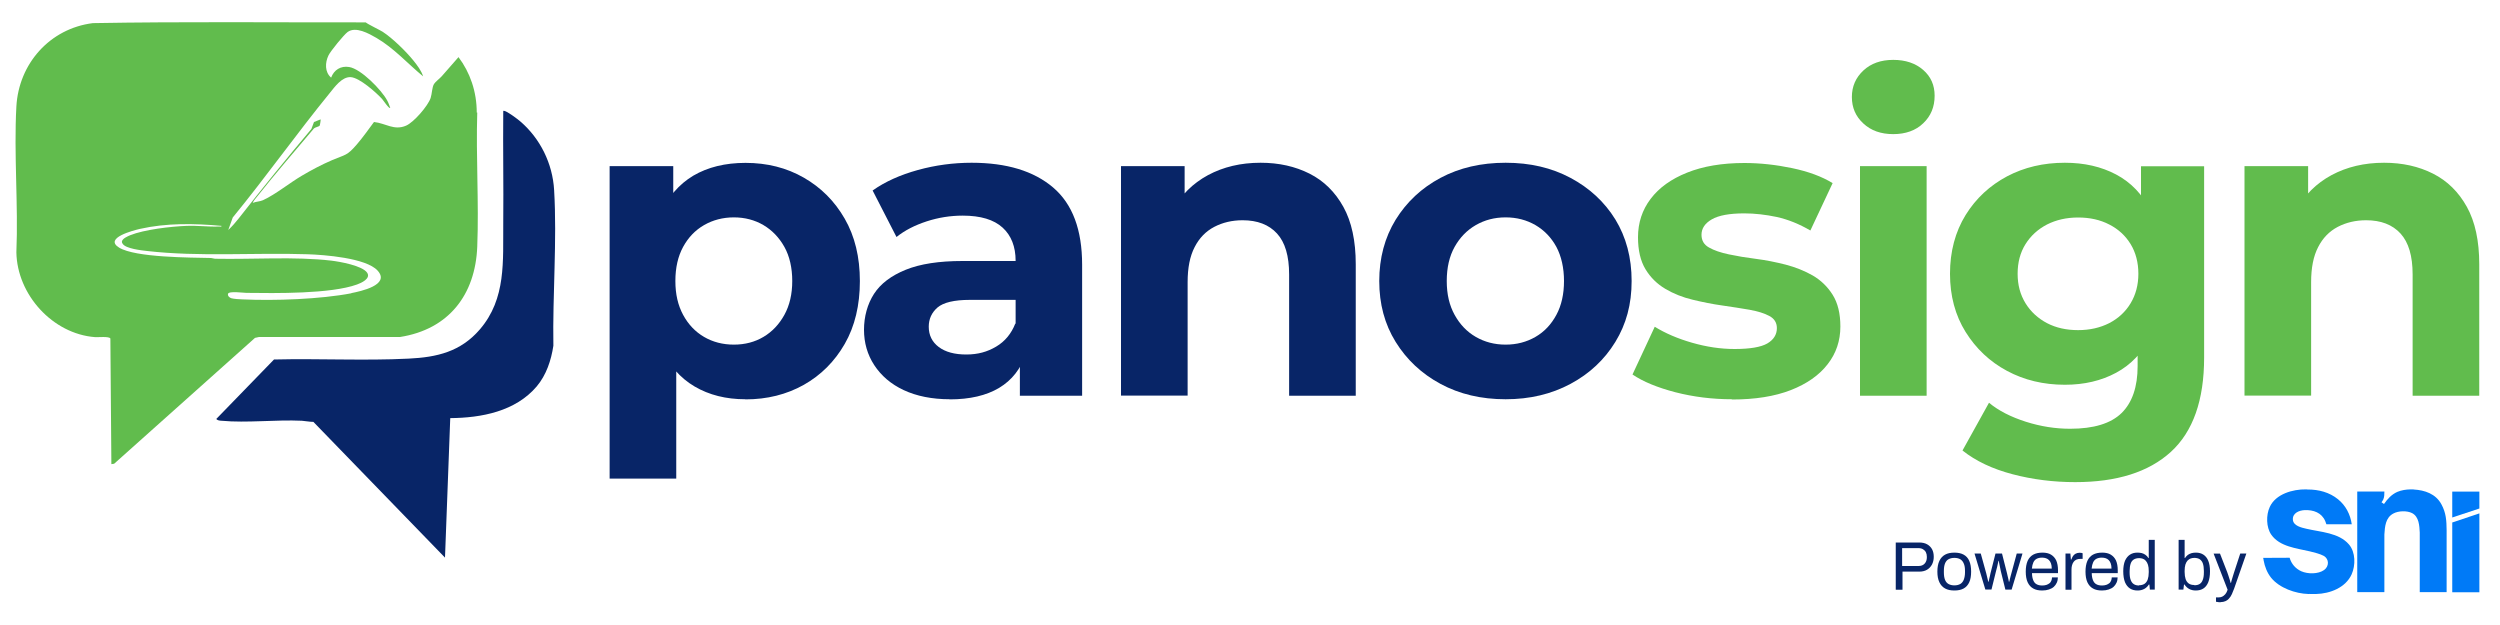 <svg xmlns="http://www.w3.org/2000/svg" width="200" height="50" viewBox="0 0 200 50" fill="none"><g>
    <path d="M48.77,38.29V13.29h5.09v3.76l-.1,5.46.34,5.43v10.35h-5.33ZM59.63,31.94c-1.55,0-2.9-.34-4.06-1.02-1.16-.68-2.07-1.72-2.71-3.12-.65-1.4-.97-3.17-.97-5.31s.31-3.94.92-5.33c.62-1.39,1.5-2.42,2.66-3.11,1.16-.68,2.55-1.02,4.17-1.02,1.73,0,3.28.39,4.66,1.18,1.38.79,2.47,1.88,3.28,3.29.81,1.41,1.21,3.07,1.21,4.99s-.4,3.61-1.21,5.02c-.81,1.41-1.9,2.5-3.28,3.28-1.38.77-2.93,1.16-4.66,1.16ZM58.71,27.57c.89,0,1.68-.21,2.37-.62.69-.41,1.25-1,1.67-1.76.42-.76.63-1.67.63-2.71s-.21-1.98-.63-2.73c-.42-.75-.98-1.33-1.67-1.74-.7-.41-1.49-.62-2.37-.62s-1.68.21-2.39.62-1.26.99-1.67,1.74c-.41.75-.62,1.66-.62,2.73s.21,1.95.62,2.71c.41.76.97,1.35,1.67,1.76s1.5.62,2.39.62Z" fill="#082567"/>
    <path d="M75.99,31.94c-1.43,0-2.66-.25-3.69-.73s-1.81-1.16-2.36-2c-.55-.84-.82-1.79-.82-2.83s.27-2.05.8-2.87c.53-.82,1.38-1.46,2.54-1.93,1.16-.47,2.67-.7,4.54-.7h4.88v3.11h-4.3c-1.25,0-2.11.21-2.58.61-.47.41-.7.92-.7,1.54,0,.68.27,1.22.8,1.62s1.27.6,2.2.6,1.68-.21,2.39-.63c.71-.42,1.22-1.04,1.54-1.86l.82,2.46c-.39,1.18-1.09,2.08-2.12,2.7-1.02.61-2.34.92-3.96.92ZM81.59,31.67v-3.59l-.34-.79v-6.42c0-1.14-.35-2.03-1.04-2.66-.7-.64-1.76-.96-3.19-.96-.98,0-1.94.15-2.89.46-.95.31-1.75.72-2.41,1.25l-1.91-3.72c1-.71,2.21-1.25,3.62-1.64,1.41-.39,2.85-.58,4.3-.58,2.8,0,4.97.66,6.52,1.98,1.55,1.32,2.32,3.38,2.32,6.18v10.48h-4.99Z" fill="#082567"/>
    <path d="M100.85,13.02c1.46,0,2.76.29,3.91.87,1.15.58,2.05,1.47,2.71,2.66s.99,2.73.99,4.59v10.52h-5.33v-9.7c0-1.48-.32-2.57-.97-3.28-.65-.71-1.57-1.06-2.75-1.06-.84,0-1.6.18-2.27.53-.67.35-1.2.89-1.57,1.62-.38.73-.56,1.66-.56,2.8v9.08h-5.33V13.29h5.09v5.09l-.96-1.54c.66-1.23,1.61-2.17,2.83-2.83,1.23-.66,2.63-.99,4.2-.99Z" fill="#082567"/>
    <path d="M120.45,31.94c-1.96,0-3.69-.41-5.21-1.23s-2.71-1.94-3.59-3.36c-.88-1.42-1.31-3.04-1.31-4.87s.44-3.48,1.31-4.9c.88-1.42,2.07-2.54,3.59-3.35s3.25-1.21,5.21-1.21,3.67.4,5.19,1.21c1.52.81,2.72,1.92,3.59,3.33.86,1.41,1.3,3.05,1.3,4.92s-.43,3.44-1.3,4.87c-.87,1.42-2.06,2.54-3.59,3.36-1.53.82-3.26,1.23-5.19,1.23ZM120.45,27.57c.89,0,1.68-.21,2.39-.62.71-.41,1.26-1,1.67-1.76.41-.76.61-1.67.61-2.71s-.21-1.98-.61-2.73c-.41-.75-.97-1.33-1.67-1.74-.71-.41-1.5-.62-2.39-.62s-1.68.21-2.39.62-1.27.99-1.69,1.74c-.42.75-.63,1.66-.63,2.73s.21,1.95.63,2.71c.42.76.98,1.35,1.69,1.76s1.5.62,2.39.62Z" fill="#082567"/>
    <path d="M138.55,31.94c-1.57,0-3.08-.19-4.52-.56-1.45-.38-2.59-.85-3.43-1.42l1.78-3.82c.84.52,1.84.95,2.99,1.28,1.15.33,2.28.5,3.4.5,1.23,0,2.1-.15,2.61-.44.51-.3.77-.71.77-1.23,0-.43-.2-.76-.6-.97-.4-.22-.93-.38-1.59-.5-.66-.11-1.38-.23-2.17-.34-.79-.11-1.58-.27-2.37-.46-.8-.19-1.53-.48-2.19-.87-.66-.39-1.19-.91-1.59-1.57s-.6-1.51-.6-2.56c0-1.16.34-2.19,1.01-3.07.67-.89,1.64-1.59,2.92-2.1,1.27-.51,2.8-.77,4.58-.77,1.25,0,2.53.14,3.82.41s2.38.67,3.24,1.2l-1.78,3.79c-.89-.52-1.78-.88-2.68-1.08-.9-.19-1.77-.29-2.61-.29-1.18,0-2.05.16-2.6.48-.55.32-.82.73-.82,1.23,0,.46.2.8.6,1.02.4.23.93.41,1.59.55.66.14,1.38.26,2.17.36.79.1,1.58.26,2.37.46.8.21,1.52.5,2.17.87.65.38,1.18.89,1.59,1.54.41.65.62,1.5.62,2.54,0,1.14-.34,2.15-1.02,3.02-.68.88-1.67,1.57-2.95,2.07-1.29.5-2.85.75-4.7.75Z" fill="#61bc4d"/>
    <path d="M151.46,10.73c-.98,0-1.78-.28-2.39-.85-.62-.57-.92-1.27-.92-2.12s.31-1.55.92-2.12c.61-.57,1.41-.85,2.39-.85s1.78.27,2.39.8c.62.54.92,1.22.92,2.07,0,.89-.3,1.62-.91,2.2-.6.58-1.41.87-2.41.87ZM148.8,31.67V13.29h5.33v18.37h-5.33Z" fill="#61bc4d"/>
    <path d="M165.19,30.78c-1.71,0-3.25-.37-4.63-1.11-1.38-.74-2.48-1.78-3.31-3.11s-1.25-2.89-1.25-4.66.42-3.36,1.25-4.7,1.94-2.36,3.31-3.09c1.38-.73,2.92-1.09,4.63-1.09,1.55,0,2.91.31,4.1.94s2.11,1.59,2.77,2.9c.66,1.31.99,2.99.99,5.04s-.33,3.69-.99,5-1.58,2.28-2.77,2.92-2.55.96-4.1.96ZM166.01,38.57c-1.73,0-3.4-.21-5-.63-1.6-.42-2.94-1.05-4.01-1.9l2.12-3.82c.77.64,1.76,1.14,2.95,1.52,1.2.38,2.37.56,3.54.56,1.89,0,3.26-.42,4.12-1.26.85-.84,1.28-2.09,1.28-3.76v-2.77l.34-4.61-.07-4.64v-3.96h5.05v15.3c0,3.42-.89,5.93-2.66,7.55-1.78,1.62-4.33,2.42-7.65,2.42ZM166.25,26.41c.93,0,1.76-.19,2.49-.56.73-.38,1.3-.91,1.71-1.59.41-.68.62-1.47.62-2.36s-.21-1.7-.62-2.37c-.41-.67-.98-1.2-1.71-1.57-.73-.38-1.56-.56-2.49-.56s-1.76.19-2.49.56c-.73.38-1.3.9-1.72,1.57-.42.67-.63,1.46-.63,2.37s.21,1.67.63,2.36c.42.68,1,1.21,1.72,1.59.73.38,1.56.56,2.49.56Z" fill="#61bc4d"/>
    <path d="M190.73,13.02c1.46,0,2.76.29,3.91.87,1.15.58,2.05,1.47,2.71,2.66s.99,2.73.99,4.59v10.52h-5.33v-9.7c0-1.48-.32-2.57-.97-3.28-.65-.71-1.57-1.06-2.75-1.06-.84,0-1.6.18-2.27.53-.67.35-1.2.89-1.57,1.62-.38.73-.56,1.66-.56,2.8v9.08h-5.33V13.29h5.09v5.09l-.96-1.54c.66-1.23,1.61-2.17,2.83-2.83,1.23-.66,2.63-.99,4.2-.99Z" fill="#61bc4d"/>
  </g>
  <g>
    <path d="M38.14,9.01c0-1.69-.54-3.22-1.46-4.44-.45.51-.89,1.02-1.34,1.53-.16.18-.51.44-.62.62-.16.26-.16.79-.27,1.12-.21.63-1.34,1.94-1.96,2.21-.96.42-1.63-.19-2.57-.29-.44.59-.89,1.23-1.37,1.79-.81.94-.91.8-1.98,1.26-.84.36-1.63.78-2.41,1.24-.96.56-2.13,1.51-3.09,1.95-.3.14-.55.11-.85.23.06-.17.22-.34.34-.49,1.47-1.86,3.04-3.66,4.56-5.47.08-.08.41-.15.45-.21.03-.05.1-.49.08-.51l-.53.21-.21.56c-1.98,2.35-3.93,4.74-5.81,7.15-.26.33-.54.65-.84.93l.36-1c2.67-3.26,5.11-6.71,7.77-9.97.39-.48.96-1.29,1.66-1.26.71.04,2.03,1.22,2.52,1.75.08.08.55.81.65.71-.08-.2-.14-.41-.25-.6-.45-.84-2.09-2.52-3.04-2.67-.67-.11-1.21.23-1.44.85-.52-.44-.49-1.21-.21-1.78.16-.34,1.23-1.65,1.53-1.87.65-.47,1.69.12,2.3.47,1.41.82,2.49,2.05,3.74,3.08-.15-.47-.47-.88-.77-1.26-.61-.75-1.67-1.79-2.47-2.31-.18-.12-1.22-.62-1.35-.75-7.28.01-14.56-.07-21.83.06-3.44.43-5.93,3.24-6.12,6.67-.21,3.82.16,7.83,0,11.67.06,3.38,2.9,6.52,6.29,6.78.24.02,1.13-.08,1.23.11l.08,10.05.22-.03,11.27-10.07.32-.07h11.28c3.89-.61,6.03-3.37,6.18-7.23.14-3.54-.11-7.17,0-10.73ZM28.12,23.46c-2.5.48-6.16.61-8.72.49-.21,0-.72-.04-.89-.09-.14-.04-.31-.18-.27-.35.05-.25,1.25-.08,1.47-.08,2.32.03,6.75.09,8.85-.67.34-.12,1.11-.47.82-.93-.37-.58-2.21-.9-2.88-.98-2.91-.34-6.29-.09-9.26-.15-.12,0-.23-.05-.36-.06-1.66-.04-6.04-.03-7.35-.83-1.25-.77,1.15-1.38,1.67-1.5,2.13-.48,4.36-.44,6.52-.24.01.09-.12.05-.18.05-.87.04-1.75-.09-2.63-.05-1.24.05-3.36.29-4.5.75-.21.09-.64.27-.66.52,0,.07.03.12.07.17.24.38,1.49.52,1.95.57,4.19.48,8.59.12,12.81.26,1.33.04,4.71.29,5.63,1.31,1.04,1.15-1.39,1.66-2.11,1.8Z" fill="#61bc4d"/>
    <path d="M36.02,33.44l-.42,11.17-10.53-10.86c-.3,0-.63-.07-.92-.09-2.07-.1-4.41.19-6.43,0-.15-.01-.31-.02-.42-.14l4.62-4.76c3.58-.09,7.19.11,10.77-.07,2.27-.11,4.16-.55,5.7-2.34,2.12-2.47,1.84-5.47,1.87-8.52s-.03-5.92,0-8.88c.01-.07-.03-.1.08-.08.25.04,1.06.65,1.28.84,1.6,1.37,2.59,3.38,2.71,5.5.24,4.05-.13,8.38-.06,12.45-.18,1.17-.56,2.33-1.33,3.25-1.7,2-4.41,2.52-6.93,2.54Z" fill="#082567"/>
  </g>
  <g>
    <path d="M193.09,39.16c.9.05,1.77.35,2.22,1.18.38.69.41,1.31.42,2.07v4.96h-2.15v-4.77c-.03-.55-.06-1.26-.61-1.55-.41-.21-1.1-.19-1.5.03-.63.33-.68,1.04-.72,1.68v4.59s0,.02-.01.02h-2.15s-.01,0-.01-.01v-8.03s0-.01.01-.01h2.16c0,.21,0,.42-.08.62-.04.09-.09.16-.15.24l.2.14c.27-.4.61-.77,1.07-.97.33-.14.69-.19,1.04-.2.09,0,.19,0,.27,0Z" fill="#007af7"/>
    <path d="M184.58,39.16s.03,0,.04,0c.88,0,1.73.22,2.42.78.62.5.99,1.22,1.1,2h-2.03c-.03-.08-.06-.17-.09-.25-.29-.68-.95-.91-1.65-.88-.45.02-.98.24-.94.77.04.49.69.63,1.08.72,1.14.27,2.6.31,3.41,1.26.53.62.53,1.67.21,2.39-.49,1.07-1.73,1.54-2.84,1.57-.05,0-.11,0-.16,0-.01,0-.03,0-.04,0h-.23c-.06-.01-.13,0-.19,0-1.03-.03-2.32-.48-2.98-1.3-.32-.4-.51-.89-.6-1.39-.01-.06-.01-.14-.04-.2h0s2.12-.01,2.12-.01c.14.49.47.87.93,1.08.52.23,1.35.24,1.83-.1.4-.29.42-.87-.03-1.13-.29-.16-.78-.28-1.11-.36-1.05-.25-2.42-.37-3.09-1.34-.41-.59-.42-1.57-.12-2.21.47-1.04,1.85-1.43,2.91-1.41h.02s.08,0,.08,0Z" fill="#007af7"/>
    <polygon points="198.35 41.07 198.35 47.38 196.19 47.38 196.18 47.37 196.18 41.8 198.35 41.07" fill="#007af7"/>
    <polygon points="198.35 39.33 198.35 40.68 196.18 41.4 196.18 39.34 196.19 39.33 198.35 39.33" fill="#007af7"/>
  </g>
  <g>
    <path d="M151.66,47.17v-3.77h1.87c.26,0,.48.05.65.15.17.1.3.23.39.4.09.17.13.37.13.6s-.05.43-.14.61c-.1.18-.23.32-.4.42-.17.1-.38.15-.62.15h-1.34v1.45h-.52ZM152.18,45.28h1.3c.21,0,.37-.06.49-.19.12-.13.18-.3.18-.53,0-.15-.03-.28-.08-.38-.05-.1-.13-.18-.23-.24-.1-.06-.22-.09-.37-.09h-1.3v1.42Z" fill="#082567"/>
    <path d="M156.35,47.24c-.29,0-.54-.05-.74-.16-.2-.11-.35-.27-.46-.5s-.16-.51-.16-.85.05-.63.16-.86.26-.39.46-.5c.2-.11.45-.16.74-.16s.54.05.74.16c.2.11.35.27.45.5s.15.51.15.86-.05.63-.15.85-.25.39-.45.5c-.2.11-.45.16-.74.16ZM156.35,46.83c.19,0,.34-.04.47-.11.12-.07.22-.19.28-.34.06-.16.1-.35.1-.59v-.12c0-.24-.03-.44-.1-.59-.06-.15-.16-.27-.28-.34-.12-.07-.28-.11-.47-.11s-.34.04-.47.11c-.13.07-.22.19-.28.34-.06.15-.09.35-.09.59v.12c0,.24.03.44.09.59.06.16.16.27.28.34.13.07.28.11.47.11Z" fill="#082567"/>
    <path d="M158.83,47.17l-.87-2.89h.5l.44,1.59c.02.08.04.16.06.25.02.09.04.17.06.25.02.08.03.13.04.17h.03c.01-.07.03-.15.05-.24.02-.09.04-.17.06-.25.02-.08.03-.14.04-.19l.4-1.58h.52l.4,1.58c.01.06.03.13.05.22.02.08.04.16.06.25.02.08.03.15.04.21h.03c.01-.06.03-.13.05-.21s.04-.16.06-.24c.02-.08.04-.15.06-.22l.43-1.59h.46l-.87,2.89h-.5l-.37-1.5c-.01-.07-.03-.15-.05-.25-.02-.09-.04-.19-.06-.29-.02-.1-.04-.18-.05-.26h-.03c0,.05-.02.12-.04.21-.02.08-.04.18-.06.28-.02.1-.05.2-.08.3l-.37,1.5h-.5Z" fill="#082567"/>
    <path d="M163.38,47.24c-.29,0-.53-.05-.72-.16-.2-.11-.34-.27-.45-.5-.1-.22-.15-.51-.15-.85s.05-.63.15-.86c.1-.22.25-.39.45-.5.2-.11.45-.16.74-.16.27,0,.5.05.68.16.18.11.32.26.42.47.09.21.14.47.14.78v.23h-2.08c0,.23.04.42.1.57s.15.26.27.32c.12.07.27.1.46.1.12,0,.23-.02.33-.05.09-.03.17-.08.24-.13s.11-.13.15-.21c.03-.08.05-.17.05-.26h.47c0,.15-.03.3-.09.43-.06.13-.14.24-.24.33s-.24.16-.39.21c-.15.05-.33.08-.53.08ZM162.57,45.49h1.57c0-.16-.02-.3-.06-.41-.04-.11-.09-.2-.16-.27-.07-.07-.15-.12-.24-.15-.09-.03-.19-.05-.31-.05-.17,0-.31.03-.43.09-.12.06-.21.16-.27.29-.06.13-.1.29-.12.5Z" fill="#082567"/>
    <path d="M165.24,47.17v-2.89h.39l.04.48h.04c.03-.09.07-.18.12-.26.05-.08.12-.15.21-.2.09-.05.2-.08.32-.08.05,0,.11,0,.15.01s.08.02.1.03v.45h-.18c-.12,0-.23.02-.32.06s-.16.1-.22.18-.1.17-.13.28c-.03.11-.04.22-.04.34v1.61h-.48Z" fill="#082567"/>
    <path d="M168.16,47.24c-.29,0-.53-.05-.72-.16-.2-.11-.34-.27-.45-.5-.1-.22-.15-.51-.15-.85s.05-.63.15-.86c.1-.22.25-.39.45-.5.2-.11.45-.16.74-.16.27,0,.5.05.68.16.18.11.32.26.42.47.09.21.14.47.14.78v.23h-2.08c0,.23.04.42.1.57s.15.26.27.32c.12.07.27.1.46.1.12,0,.23-.02.33-.05.09-.03.17-.08.24-.13s.11-.13.15-.21c.03-.08.05-.17.05-.26h.47c0,.15-.03.3-.09.43-.06.13-.14.24-.24.33s-.24.16-.39.21c-.15.05-.33.08-.53.08ZM167.35,45.49h1.57c0-.16-.02-.3-.06-.41-.04-.11-.09-.2-.16-.27-.07-.07-.15-.12-.24-.15-.09-.03-.19-.05-.31-.05-.17,0-.31.03-.43.09-.12.06-.21.16-.27.29-.06.13-.1.29-.12.5Z" fill="#082567"/>
    <path d="M171.01,47.24c-.24,0-.44-.05-.61-.16-.17-.11-.3-.27-.4-.5-.09-.23-.14-.52-.14-.88,0-.34.05-.62.14-.84.1-.22.23-.38.4-.49.17-.11.36-.16.59-.16.13,0,.25.01.36.04.11.03.21.08.29.14.09.06.16.14.23.25h.03v-1.45h.48v3.98h-.39l-.04-.41h-.04c-.1.16-.23.28-.38.36-.16.08-.33.12-.52.12ZM171.12,46.82c.18,0,.33-.04.45-.12.11-.08.2-.2.25-.35.05-.15.08-.34.08-.57v-.09c0-.2-.02-.37-.06-.5s-.1-.24-.17-.32-.15-.14-.24-.17c-.09-.03-.19-.05-.29-.05-.18,0-.33.04-.44.11-.11.07-.2.18-.25.34-.05.15-.08.35-.08.59v.12c0,.25.03.45.09.6.06.15.14.26.26.33.11.07.25.1.42.1Z" fill="#082567"/>
    <path d="M175.66,47.24c-.19,0-.37-.04-.52-.12-.15-.08-.28-.2-.38-.36h-.04l-.05.41h-.38v-3.98h.48v1.45h.03c.07-.1.14-.18.23-.25.09-.06.19-.11.3-.14.11-.03.23-.04.35-.04.22,0,.42.05.59.16.17.11.3.27.39.49.09.22.14.5.14.84,0,.36-.05.65-.14.88-.09.22-.22.39-.39.5-.17.11-.37.16-.62.16ZM175.55,46.82c.17,0,.3-.03.42-.1.11-.07.2-.18.25-.33.06-.15.09-.35.09-.6v-.12c0-.24-.03-.44-.08-.59s-.14-.26-.25-.34c-.11-.07-.26-.11-.44-.11-.1,0-.2.02-.29.05-.09.03-.17.09-.25.17-.07.08-.13.19-.17.32-.04.14-.06.3-.06.5v.09c0,.23.03.42.08.57.05.15.14.27.25.35s.26.12.44.12Z" fill="#082567"/>
    <path d="M177.64,48.18c-.09,0-.16,0-.23-.02-.06-.01-.11-.02-.13-.02v-.35h.24c.09,0,.17-.02.26-.06.08-.04.16-.1.24-.19s.14-.21.19-.36l-1.12-2.89h.51l.58,1.49c.03.07.06.16.09.26.03.1.07.2.1.31.03.11.06.2.08.28h.03c.01-.06.03-.12.05-.2.02-.07.04-.15.07-.23.02-.08.05-.15.07-.23.02-.07.04-.13.06-.19l.49-1.5h.49l-.98,2.81c-.06.16-.12.3-.18.44s-.14.25-.22.34c-.08.1-.18.17-.29.22-.11.05-.25.08-.4.08Z" fill="#082567"/>
  </g></svg>